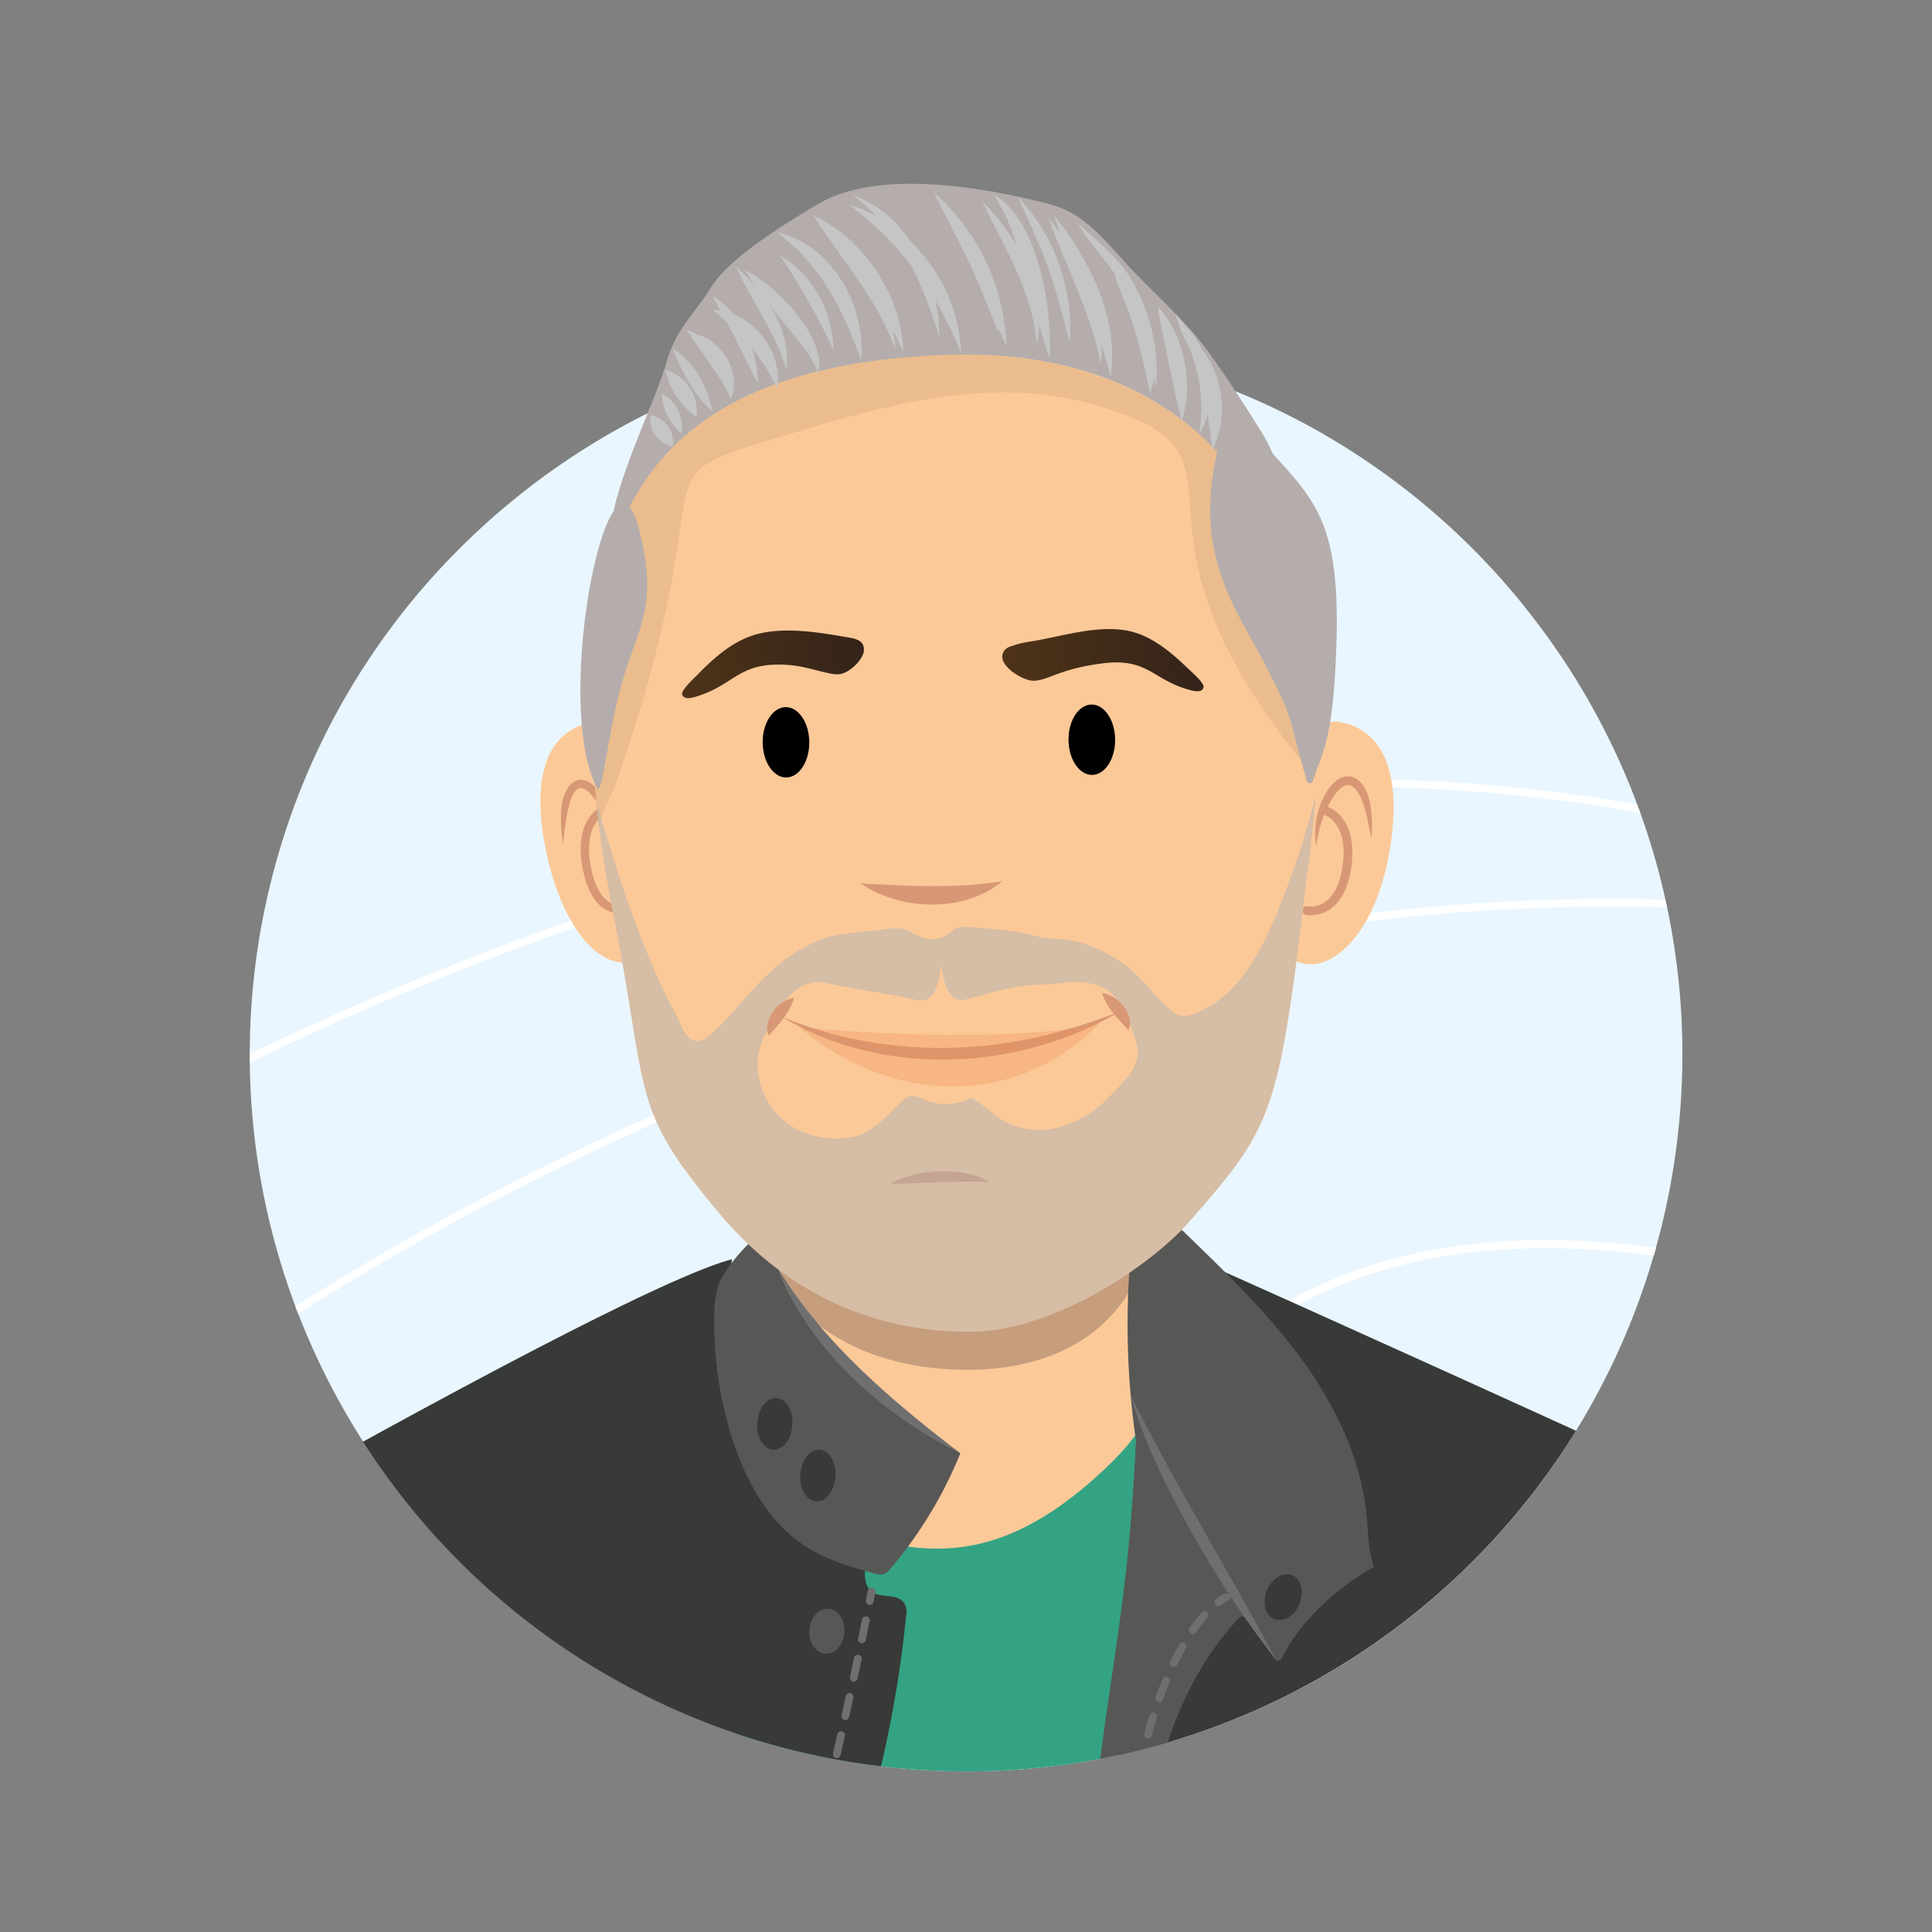 <?xml version="1.0" encoding="utf-8"?>
<svg xmlns="http://www.w3.org/2000/svg" xmlns:xlink="http://www.w3.org/1999/xlink" viewBox="0 0 500 500">
  <rect x="0" y="0" width="500" height="500" fill="#808080" stroke="none"/>
  <defs>
    <style>.cls-1,.cls-10,.cls-5,.cls-6,.cls-9{fill:none;}.cls-2{isolation:isolate;}.cls-3{fill:#e9f6ff;}.cls-4{clip-path:url(#clip-path);}.cls-5,.cls-6{stroke:#fff;stroke-miterlimit:10;}.cls-5{stroke-width:2px;}.cls-6{stroke-width:2.099px;}.cls-7{fill:#fbc998;}.cls-8{fill:#d89875;}.cls-10,.cls-9{stroke:#d89875;stroke-linecap:round;stroke-linejoin:round;}.cls-9{stroke-width:2.276px;}.cls-10{stroke-width:2.157px;}.cls-11{fill:#b4adac;}.cls-12{fill:#c69e7d;}.cls-13{fill:#33a383;}.cls-14{fill:#383a37;}.cls-15{fill:#575756;}.cls-16{fill:#d0a780;opacity:0.4;}.cls-17{fill:url(#linear-gradient);}.cls-18{fill:url(#linear-gradient-2);}.cls-19{fill:#d79775;}.cls-20{fill:#b2b2b2;opacity:0.5;}.cls-20,.cls-23{mix-blend-mode:multiply;}.cls-21{fill:#ee8b52;opacity:0.3;}.cls-22{fill:#706f6f;}.cls-24{fill:#c5c5c5;}</style>
    <clipPath id="clip-path">
      <path class="cls-1" d="M396.146,387.096A185.375,185.375,0,1,1,103.861,159.005C166.846,78.293,283.335,63.916,364.048,126.901S459.131,306.383,396.146,387.096Z"/>
    </clipPath>
    <linearGradient id="linear-gradient" x1="225.001" y1="126.134" x2="270.082" y2="126.134" gradientTransform="matrix(1.057, -0.057, 0.063, 0.998, -69.657, 59.584)" gradientUnits="userSpaceOnUse">
      <stop offset="0" stop-color="#4e3318"/>
      <stop offset="1" stop-color="#342319"/>
    </linearGradient>
    <linearGradient id="linear-gradient-2" x1="259.392" y1="170.853" x2="311.484" y2="170.853" gradientTransform="matrix(1, 0, 0, 1, 0, 0)" xlink:href="#linear-gradient"/>
  </defs>
  <g class="cls-2">
    <g id="Layer_2" data-name="Layer 2">
      <path class="cls-3" d="M434.736,288.521a185.34,185.34,0,0,1-131.28,162.07c-.42.13-.84.25-1.26.37q-6.285,1.86-12.74,3.26c-1.56.34-3.13.66-4.7.95a185.259,185.259,0,0,1-50.26,2.6q-3.255-.27-6.48-.66a185.49,185.49,0,0,1-146.55-261.37c.94-2.06,1.93-4.09,2.94-6.11a185.049,185.049,0,0,1,37.07-50.16c3.89-3.75,7.96-7.33,12.17-10.72.61-.5,1.23-.99,1.85-1.48q3.39-2.67,6.89-5.17c1.35-.96,2.72-1.91,4.1-2.83a184.23,184.23,0,0,1,23.74-13.59c3.97-1.9,8.03-3.66,12.15-5.28a183.998,183.998,0,0,1,25.35-7.9c1.38-.33,2.76-.63,4.15-.92a186.137,186.137,0,0,1,123.51,16.87q6.81,3.525,13.25,7.6a185.295,185.295,0,0,1,33.26,26.73c1.8,1.82,3.57,3.7,5.3,5.59,2.62,2.9,5.16,5.87,7.58,8.91v.01c1.43,1.8,2.83,3.61,4.21,5.46A184.582,184.582,0,0,1,434.736,288.521Z"/>
      <g class="cls-4">
        <path class="cls-5" d="M22.102,296.506S237.551,164.546,444.058,213.459"/>
        <path class="cls-5" d="M42.978,362.302s181.579-142.623,407.678-127.562"/>
        <path class="cls-6" d="M262.538,497.202S251.569,285.874,447.865,327.372"/>
      </g>
      <path class="cls-7" d="M330.03,216.345c-1.146,17.411-.369,32.005,7.792,33.135s18.264-8.913,21.762-29.042c2.951-16.983.234-31.04-12.702-33.571C338.758,185.277,331.175,198.934,330.03,216.345Z"/>
      <path class="cls-8" d="M340.663,219.282a21.251,21.251,0,0,1,2.497-14.111c1.404-2.257,3.708-4.84,6.738-4.149,5.419,1.88,5.398,11.266,5.032,15.918-.955-3.76-1.842-12.219-5.565-13.759-1.89-.224-3.274,1.596-4.392,3.143a30.263,30.263,0,0,0-4.311,12.958Z"/>
      <path class="cls-9" d="M338.167,235.662s8.423,1.734,10.376-11.085-5.654-14.841-5.654-14.841"/>
      <path class="cls-7" d="M167.932,214.862c2.328,17.185,2.727,31.799-4.484,33.907s-16.995-6.668-21.628-26.275c-3.909-16.542-2.534-30.856,8.841-34.932C157.804,185.001,165.604,197.677,167.932,214.862Z"/>
      <path class="cls-8" d="M158.646,219.064c-.916-4.457-2.252-8.776-4.861-12.433-.991-1.231-2.515-3.26-4.223-2.498-1.587,1.109-2.034,3.382-2.542,5.296-.637,2.906-.934,5.955-1.304,9.023-.68-4.551-1.496-13.071,2.785-16.142,2.777-1.632,5.554.994,6.956,3.158a21.999,21.999,0,0,1,3.188,13.594Z"/>
      <path class="cls-10" d="M162.104,235.062s-7.4,2.74-10.106-9.78,3.944-15.447,3.944-15.447"/>
      <path class="cls-11" d="M341.361,194.009c-.565,25.759,1.798-55.33-14.773-82.003-4.358-7.016-9.036-14.32-13.84-20.93-6.133-8.438-14.78-15.655-21.756-23.369-5.979-6.612-10.918-12.743-19.759-14.995-18.007-4.588-44.351-8.824-59.357,0s-24.343,15.882-28.011,21.882-9.004,10.588-11.338,19.059-12.412,29.294-14.08,40.588-2.948,19.906-2.612,27.529-6.128,21.219-2.721,33.786S339.135,215.476,341.361,194.009Z"/>
      <path class="cls-7" d="M230.202,409.704c-19.04-2.329-40.21-32.647-40.21-32.647a139.888,139.888,0,0,0,9.39-27.072c.68-2.812,1.28-5.774,1.78-8.821,2.05-12.687,2.23-26.997-2.7-39.907C185.762,268.027,297.231,290.18,297.231,290.18a195.366,195.366,0,0,0-1.08,42.707,133.706,133.706,0,0,0,2.03,14.149,93.787,93.787,0,0,0,3.99,14.285C313.462,391.64,249.262,412.045,230.202,409.704Z"/>
      <path class="cls-12" d="M250.372,354.505c-35.824.047-49.71-22.11-49.21-24.57,2.05-10.24,2.23-21.79-2.7-32.21-12.7-26.82,98.77-8.94,98.77-8.94a127.643,127.643,0,0,0-1.08,34.47C296.582,327.025,288.652,354.454,250.372,354.505Z"/>
      <path class="cls-13" d="M303.456,450.591q-6.9,2.085-14,3.63a185.439,185.439,0,0,1-54.96,3.55q-3.255-.27-6.48-.66a185.228,185.228,0,0,1-38.17-8.68q2.64-12.63,5.82-25.14c3.16-12.39,6.74-25.09,5.11-37.77,14.9,10.87,33.76,18.06,51.81,14.22,12.42-2.64,23.25-10.21,32.55-18.85,4.34-4.03,8.49-8.4,11.31-13.61a29.376,29.376,0,0,0,2.16-4.99c.37-1.16.5-5.25,1.2-5.95,2.88-2.86,2.82,4.26,3.01,6.02A452.363,452.363,0,0,1,303.456,450.591Z"/>
      <path class="cls-14" d="M407.866,370.281a185.878,185.878,0,0,1-118.41,83.94c3.58-19.16,8.45-38.1,12.3-57.22,4.14-20.58,4.22-40.5,6.16-61.17.99-10.45-6.45-13.35,1.57-9.93C316.166,328.741,374.056,354.851,407.866,370.281Z"/>
      <path class="cls-15" d="M293.414,368.598c.622,5.017,1.484,10.174,4.198,14.439,3.557,5.59,9.734,8.834,14.827,13.074,10.026,8.345,13.801,21.423,19.12,33.334,4.696-9.705,14.53-18.724,23.998-23.881-1.47-4.422-1.452-9.176-1.94-13.811-1.502-14.276-7.912-27.684-16.29-39.34s-18.704-21.752-29.008-31.746c-4.181-4.056-8.527-8.282-13.941-10.64-1.516,3.085-1.157,8.177-1.501,11.594q-.807,8.012-.999,16.071A209.585,209.585,0,0,0,293.414,368.598Z"/>
      <path class="cls-14" d="M234.526,417.971a302.896,302.896,0,0,1-6.51,39.14,185.081,185.081,0,0,1-134.08-84c27.68-15.18,78.94-42.87,95.48-47.21-1.38,11.05,2.42,22.09,7.19,32.15,6.05,12.75,13.73,24.64,21.76,36.22,1.68,2.43,4.63,5.32,5.58,8.11.72,2.14-.3,3.69-.08,5.81.79,7.5,7.95,2.73,10.36,7.04A4.629,4.629,0,0,1,234.526,417.971Z"/>
      <path class="cls-15" d="M330.236,429.621c-.59-.24-7.55-13.03-9.32-11.17-8.7,9.16-14.74,20.46-18.72,32.51q-6.285,1.86-12.74,3.26c-1.56.34-3.13.66-4.7.95,2.13-16.73,5.03-33.38,6.83-50.16,1.78-16.52,2.51-33.14,3.23-49.74a133.924,133.924,0,0,0,8.69,15.17c5.73,8.62,12.44,16.56,18.06,25.25,5.64,8.73,10.7,18.71,10.51,29.35C332.046,427.021,332.426,430.551,330.236,429.621Z"/>
      <path class="cls-15" d="M201.551,328.626c5.851,17.79,29.922,35.199,46.983,47.491a109.924,109.924,0,0,1-18.054,29.819,4.112,4.112,0,0,1-1.947,1.507,4.179,4.179,0,0,1-2.133-.208c-5.806-1.615-11.692-3.263-16.861-6.361-10.678-6.401-16.989-18.222-20.54-30.155a100.41,100.41,0,0,1-4.159-29.539,27.925,27.925,0,0,1,1.158-8.797c1.302-3.809,9.037-13.23,13.196-14.143C200.715,323.58,199.745,323.135,201.551,328.626Z"/>
      <path class="cls-7" d="M340.872,200.525c-.11,1.74-.23,3.47-.36,5.2-.08,1.12-.17,2.24-.28,3.35-.49,5.47-1.14,10.88-1.79,16.23-.65,5.33-1.24,10.23-1.81,14.74a1.008,1.008,0,0,1-.03.25c-6.1,48.74-8.47,52.64-28.88,75.94-9.48,10.83-34.82,28.48-57.04,28.41-38.41-.11-58.74-23.59-65.88-32.25-22.03-26.72-16.64-28.48-26.61-78.62-1.54-7.75-2.76-15.72-3.62-23.84-.09-.82-.17-1.62-.25-2.43-7.05-72.16,12.05-111.67,87.92-115.56C323.942,87.775,343.702,153.775,340.872,200.525Z"/>
      <path class="cls-16" d="M242.242,91.945c-76.835,3.939-96.645,44.664-87.171,122.239,0-3.107,3.119-8.013,4.175-11.018,31.715-90.284-.337-77.148,50.827-92.544,23.463-7.061,48.13-12.678,71.909-6.209,50.136,13.638-.109,27.942,58.576,96.956C344.99,135.498,310.113,88.481,242.242,91.945Z"/>
      <path class="cls-11" d="M345.515,174.385c2.55-42.888-5.844-44.696-22.249-63.813-3.306-3.853-6.206-1.395-7.417,3.061-7.834,28.819,3.502,42.945,11.334,57.895,8.027,15.322,5.966,12.993,10.999,30.58a.835.835,0,0,0,1.614-.021C341.134,196.652,344.323,194.431,345.515,174.385Z"/>
      <path class="cls-11" d="M165.592,137.743c5.32,21.993-1.827,25.107-6.182,45.084-3.194,14.655-3.656,23.532-5.085,20.706C142.848,180.828,158.187,107.132,165.592,137.743Z"/>
      <path class="cls-8" d="M222.681,228.616c12.475.697,24.298,1.387,36.697-.559-9.745,8.268-26.458,7.658-36.697.559Z"/>
      <ellipse cx="203.407" cy="192.109" rx="6.032" ry="9.107" transform="translate(-1.514 1.616) rotate(-0.454)"/>
      <ellipse cx="282.562" cy="191.443" rx="6.032" ry="9.107" transform="translate(-1.507 2.243) rotate(-0.454)"/>
      <path class="cls-17" d="M181.076,179.983c9.23-3.102,10.424-8.728,22.676-7.916,4.16.275,7.522,1.549,11.389,2.288a6.55,6.55,0,0,0,2.368.086c2.424-.433,5.936-3.725,6.066-6.139.147-2.754-2.451-3.059-4.761-3.455-7.16-1.228-15.176-2.549-22.35-.869-6.417,1.502-11.64,6.208-15.973,10.663-.736.757-4.255,3.959-3.96,5.04C177.012,181.452,179.805,180.41,181.076,179.983Z"/>
      <path class="cls-18" d="M307.205,178.363c-8.89-2.6-10.351-8.151-21.858-6.683-11.436,1.46-13.974,4.47-17.952,4.494-2.698.017-10.011-4.285-7.48-7.819a3.315,3.315,0,0,1,1.529-1.031,26.789,26.789,0,0,1,5.617-1.354c7.815-1.297,16.786-4.241,24.678-2.757,6.141,1.155,11.348,5.571,15.7,9.785.739.716,4.249,3.723,4.036,4.818C311.125,179.611,308.429,178.721,307.205,178.363Z"/>
      <path class="cls-19" d="M256.021,305.891c-7.359-.276-15.038.197-22.378.441-3.913.112-3.969.127-.26-1.368a32.856,32.856,0,0,1,9.74-1.841c4.404-.082,9.05.439,12.898,2.768Z"/>
      <path class="cls-20" d="M273.231,291.932a18.848,18.848,0,0,1-11.797-1.032c-3.672-1.56-6.524-4.869-10.068-6.833a14.131,14.131,0,0,1-12.194.499c-1.181-.514-2.417-1.209-3.664-.917a5.194,5.194,0,0,0-2.24,1.497c-4.125,3.948-7.844,8.622-13.699,9.31a24.298,24.298,0,0,1-11.343-1.292,19.253,19.253,0,0,1-12.07-19.767,20.747,20.747,0,0,1,2.418-6.691,36.294,36.294,0,0,1,5.276-8.518c2.417-2.639,5.968-4.674,9.51-3.859,7.007,1.613,17.053,2.84,24.052,4.516,4.294,1.029,5.753-4.292,6.169-9.603.533,5.297,2.107,10.57,6.368,9.409q.6-.164,1.202-.322c7.328-1.927,11.821-3.47,19.395-3.555,3.23-.036,6.371-.892,9.628-.56,3.369.344,6.903,1.431,8.849,4.469a38.868,38.868,0,0,1,4.954,10.87,9.04,9.04,0,0,1,.389,3.916c-.785,4.367-4.428,7.32-7.196,10.248A28.171,28.171,0,0,1,273.231,291.932Zm67.281-86.207a216.001,216.001,0,0,1-10.72,32.17c-4.44,10.21-10.15,20.46-20.68,24.43a6.07,6.07,0,0,1-4.11.42,6.741,6.741,0,0,1-1.94-1.26c-4.1-3.44-7.02-7.95-11.22-11.24a35.82,35.82,0,0,0-12.86-6.48,20.887,20.887,0,0,0-2.67-.51c-2.6-.34-5.22-.34-7.76-.89a63.538,63.538,0,0,0-9.55-1.72c-3.22-.32-6.48-.7-9.72-.78-1.97-.06-2.31.77-3.92,1.89a7.297,7.297,0,0,1-6.24,1.03,45.131,45.131,0,0,1-4.35-2.04c-2.54-1.09-5.58-.19-8.26.07-3.38.33-9.77.85-13.01,1.95a41.444,41.444,0,0,0-14.31,8.92c-5.42,4.94-9.66,11.14-15.15,15.95-1.22,1.06-2.73,2.09-4.27,1.7-2.46-.62-3.67-4.59-4.78-6.66-9.31-17.31-15.04-36.31-20.67-55.17.08.81.16,1.61.25,2.43.86,8.12,2.08,16.09,3.62,23.84,9.97,50.14,4.58,51.9,26.61,78.62,7.14,8.66,27.47,32.14,65.88,32.25,22.22.07,47.56-17.58,57.04-28.41,20.41-23.3,22.78-27.2,28.88-75.94a1.008,1.008,0,0,0,.03-.25c.55-4.88,1.14-9.81,1.81-14.74.538-3.925.979-7.912,1.372-11.923q.222-2.148.418-4.307C340.342,207.965,340.432,206.845,340.512,205.725Z"/>
      <path class="cls-8" d="M202.274,263.108c20.778,8.664,44.113,10.24,65.99,5.355a153.386,153.386,0,0,0,21.534-6.677c-25.984,15.4-61.281,17.229-87.524,1.321Z"/>
      <path class="cls-8" d="M205.542,258.147c-.848,3.025-2.628,5.287-4.569,7.585-.61.72-1.251,1.373-1.966,2.339a4.641,4.641,0,0,1-.282-3.441,9.057,9.057,0,0,1,6.817-6.483Z"/>
      <path class="cls-8" d="M285.178,256.945a9.065,9.065,0,0,1,7.015,6.273,4.643,4.643,0,0,1-.175,3.449c-.745-.944-1.405-1.578-2.038-2.279-2.012-2.239-3.86-4.444-4.802-7.443Z"/>
      <path class="cls-21" d="M206.142,265.013s15.811,16.134,40.654,16.18a51.896,51.896,0,0,0,38.609-17.376S241.105,283.058,206.142,265.013Z"/>
      <path class="cls-21" d="M209.144,266.045s43.188,4.206,71.146-.292C280.289,265.753,242.277,281.076,209.144,266.045Z"/>
      <ellipse class="cls-14" cx="200.516" cy="368.491" rx="6.709" ry="4.549" transform="translate(-181.513 541.831) rotate(-85.852)"/>
      <ellipse class="cls-14" cx="211.667" cy="381.877" rx="6.709" ry="4.549" transform="translate(-184.519 565.37) rotate(-85.852)"/>
      <ellipse class="cls-14" cx="332.086" cy="413.343" rx="6.132" ry="4.549" transform="translate(-176.134 564.493) rotate(-67.784)"/>
      <ellipse class="cls-15" cx="214.229" cy="422.213" rx="5.836" ry="4.549" transform="matrix(0.072, -0.997, 0.997, 0.072, -222.373, 605.344)"/>
      <path class="cls-22" d="M225.087,415.363a.982.982,0,0,1-.198-.02,1.001,1.001,0,0,1-.783-1.178c.318-1.584.486-2.441.486-2.442a1.0 1,0,0,1,1.963.383s-.168.861-.488,2.454A1,1,0,0,1,225.087,415.363Z"/>
      <path class="cls-22" d="M224.276,418.341a1.007,1.007,0,0,0-1.18.78c-.3,1.46-.64,3.13-1.02,4.96a.988.988,0,0,0,.77,1.18.751.751,0,0,0,.21.02.984.984,0,0,0,.97-.79q.585-2.76,1.03-4.97A.995.995,0,0,0,224.276,418.341Zm-2.06,9.93a1.003,1.003,0,0,0-1.19.77c-.33,1.57-.68,3.22-1.06,4.95a1.005,1.005,0,0,0,.77,1.19.748.748,0,0,0,.21.02,1.005,1.005,0,0,0,.98-.78c.37-1.74.73-3.4,1.06-4.97A.995.995,0,0,0,222.216,428.271Zm-2.13,9.91a1.003,1.003,0,0,0-1.19.77c-.35,1.6-.71,3.25-1.09,4.94a1.006,1.006,0,0,0,.76,1.2,1.637,1.637,0,0,0,.22.02.994.994,0,0,0,.97-.78c.38-1.7.74-3.35,1.09-4.96A.996.996,0,0,0,220.086,438.181Zm-2.19,9.9a.996.996,0,0,0-1.19.76c-.37,1.61-.74,3.26-1.12,4.94a.995.995,0,0,0,.75,1.19.893.893,0,0,0,.22.03,1.013,1.013,0,0,0,.98-.78q.57-2.52,1.12-4.94A1.006,1.006,0,0,0,217.896,448.081Z"/>
      <path class="cls-22" d="M315.301,415.665a1,1,0,0,1-.605-1.797,11.363,11.363,0,0,1,2.341-1.452,1,1,0,0,1,.757,1.852,10.109,10.109,0,0,0-1.889,1.194A.999.999,0,0,1,315.301,415.665Z"/>
      <path class="cls-22" d="M312.386,417.281a1.007,1.007,0,0,0-1.41.08,39.668,39.668,0,0,0-3.11,3.97.999.999,0,1,0,1.64,1.14,39.862,39.862,0,0,1,2.96-3.77A1.009,1.009,0,0,0,312.386,417.281Zm-5.82,7.91a1.008,1.008,0,0,0-1.37.38c-.79,1.38-1.57,2.87-2.31,4.42a.993.993,0,0,0,.47,1.33.937.937,0,0,0,.43.1.997.997,0,0,0,.9-.57c.73-1.5,1.48-2.95,2.25-4.29A1.01,1.01,0,0,0,306.566,425.191Zm-4.4,8.8a.998.998,0,0,0-1.3.55c-.61,1.47-1.21,3.03-1.78,4.64a.983.983,0,0,0,.6,1.27,1.015,1.015,0,0,0,.34.06.998.998,0,0,0,.94-.66c.56-1.58,1.15-3.11,1.74-4.55A1.004,1.004,0,0,0,302.166,433.991Zm-3.4,9.24a1.004,1.004,0,0,0-1.25.65c-.48,1.54-.95,3.14-1.39,4.76a1.011,1.011,0,0,0,.7,1.23,1.239,1.239,0,0,0,.27.03.993.993,0,0,0,.96-.73c.44-1.6.9-3.17,1.37-4.69A.997.997,0,0,0,298.766,443.231Z"/>
      <path class="cls-22" d="M330.236,429.621a267.877,267.877,0,0,1-21.665-32.705c-6.355-11.43-12.416-23.203-15.955-35.849,11.356,23.028,25.613,45.852,37.62,68.554Z"/>
      <path class="cls-22" d="M248.534,376.117c-19.249-9.369-39.534-27.006-46.984-47.49,11.866,19.243,29.233,33.87,46.984,47.49Z"/>
      <g class="cls-23">
        <path class="cls-24" d="M248.685,91.418a86.256,86.256,0,0,0-28.999-38.496c16.286,4.934,28.732,21.489,28.999,38.496Z"/>
      </g>
      <g class="cls-23">
        <path class="cls-24" d="M260.462,89.628c-3.065-6.79-5.731-13.484-8.919-20.135-3.115-6.687-6.587-12.996-9.874-19.685a55.281,55.281,0,0,1,18.793,39.82Z"/>
      </g>
      <g class="cls-23">
        <path class="cls-24" d="M271.64,92.887c-3.081-9.015-4.975-18.185-7.904-27.192A60.176,60.176,0,0,0,260.009,55.353c-.802-1.672-1.796-3.274-2.776-4.969,11.78,7.035,15.092,29.79,14.407,42.503Z"/>
      </g>
      <g class="cls-23">
        <path class="cls-24" d="M233.805,91.004a154.913,154.913,0,0,0-10.323-18.609,157.516,157.516,0,0,0-13.169-16.716c13.301,6.134,22.959,20.693,23.492,35.325Z"/>
      </g>
      <g class="cls-23">
        <path class="cls-24" d="M222.89,93.368c-4.763-13.325-10.237-24.552-21.819-33.262,14.388,3.21,23.101,19.215,21.819,33.262Z"/>
      </g>
      <g class="cls-23">
        <path class="cls-24" d="M211.667,96.647c-1.299-4.814-6.135-9.519-9.015-13.361a160.472,160.472,0,0,1-9.91-13.363c7.729,3.356,21.6,17.677,18.924,26.724Z"/>
      </g>
      <g class="cls-23">
        <path class="cls-24" d="M201.071,100.386a53.884,53.884,0,0,0-11.472-15.786c-1.583-1.494-3.296-2.887-5.19-4.416,9.83.097,18.42,10.539,16.662,20.202Z"/>
      </g>
      <g class="cls-23">
        <path class="cls-24" d="M189.158,103.234a82.282,82.282,0,0,0-10.426-16.879c7.632.548,13.334,9.811,10.426,16.879Z"/>
      </g>
      <g class="cls-23">
        <path class="cls-24" d="M180.209,107.928a20.72,20.72,0,0,1-8.049-12.206,11.105,11.105,0,0,1,8.049,12.206Z"/>
      </g>
      <g class="cls-23">
        <path class="cls-24" d="M174.059,115.471a6.95,6.95,0,0,1-5.647-8,6.95,6.95,0,0,1,5.647,8Z"/>
      </g>
      <g class="cls-23">
        <path class="cls-24" d="M287.423,97.606a172.112,172.112,0,0,0-6.802-20.885c-2.376-6.158-6.005-14.469-7.695-20.828,9.144,11.34,16.77,26.818,14.498,41.713Z"/>
      </g>
      <g class="cls-23">
        <path class="cls-24" d="M297.631,101.844c-1.63-7.951-3.311-15.483-6.244-23.006-.925-2.483-1.964-4.945-2.971-7.606,8.968,6.753,12.945,20.031,9.215,30.612Z"/>
      </g>
      <g class="cls-23">
        <path class="cls-24" d="M305.858,108.883c-1.885-6.831-3.32-15.137-4.86-22.039-.497-2.455-1.02-4.926-1.351-7.581a29.717,29.717,0,0,1,6.796,14.036,29.889,29.889,0,0,1-.585,15.584Z"/>
      </g>
      <g class="cls-23">
        <path class="cls-24" d="M313.809,116.409c-.766-4.782-1.132-9.246-1.881-13.916-.68-4.682-1.658-9.049-2.339-13.846,6.847,7.056,8.642,18.988,4.22,27.763Z"/>
      </g>
      <path class="cls-24" d="M231.748,90.508c-4.591-12.914-13.681-22.978-20.992-34.345,10.441,8.499,20.479,20.283,20.992,34.345Z"/>
      <path class="cls-24" d="M243.152,87.261c-4.44-14.007-10.214-27.936-22.536-36.793,14.809,5.167,22.409,21.939,22.536,36.793Z"/>
      <path class="cls-24" d="M258.438,86.264c-4.481-11.49-9.218-22.569-14.386-33.768A51.601,51.601,0,0,1,258.438,86.264Z"/>
      <path class="cls-24" d="M268.282,89.141c-.97-13.713-8.444-25.134-14.165-37.247,9.259,9.671,17.488,23.419,14.165,37.247Z"/>
      <path class="cls-24" d="M276.837,88.671c-1.735-6.554-3.292-12.986-5.589-19.309-1.877-5.483-5.444-13.142-7.883-18.492A49.659,49.659,0,0,1,276.837,88.671Z"/>
      <path class="cls-24" d="M299.204,100.413c-1.913-9.806-4.755-19.417-9.748-28.057-3.11-5.142-7.668-9.285-10.547-14.701,4.379,4.32,9.369,8.01,12.928,13.152a47.447,47.447,0,0,1,7.366,29.606Z"/>
      <path class="cls-24" d="M310.355,112.353a41.232,41.232,0,0,0-2.997-23.362,30.05,30.05,0,0,1-3.102-7.761l2.657,3.207a21.624,21.624,0,0,1,5.812,11.34c1.037,5.524.66,11.731-2.37,16.576Z"/>
      <path class="cls-24" d="M284.873,94.319c-2.487-13.456-9.005-25.291-13.565-38.067,8.244,10.711,15.264,24.174,13.565,38.067Z"/>
      <path class="cls-24" d="M215.661,90.487A187.897,187.897,0,0,0,201.848,66.033,29.116,29.116,0,0,1,215.661,90.487Z"/>
      <path class="cls-24" d="M203.533,95.719c-2.879-9.739-8.902-17.633-13.11-26.766,7.58,6.541,14.414,16.302,13.11,26.766Z"/>
      <path class="cls-24" d="M196.109,99.018c-2.23-3.701-3.802-7.558-5.74-11.33C188.492,83.879,186.335,80.409,184.409,76.54c7.457,4.775,11.653,13.75,11.7,22.478Z"/>
      <path class="cls-24" d="M187.796,99.915c-1.694-2.14-3.529-5.014-5.066-7.216-1.517-2.229-3.539-4.942-4.938-7.304A14.633,14.633,0,0,1,187.796,99.915Z"/>
      <path class="cls-24" d="M184.454,106.503a26.081,26.081,0,0,1-6.116-7.602,61.658,61.658,0,0,1-4.279-8.616c5.85,3.342,8.923,9.876,10.395,16.219Z"/>
      <path class="cls-24" d="M176.412,112.177a14.224,14.224,0,0,1-5.177-10.353,10.038,10.038,0,0,1,5.177,10.353Z"/>
    </g>
  </g>
</svg>